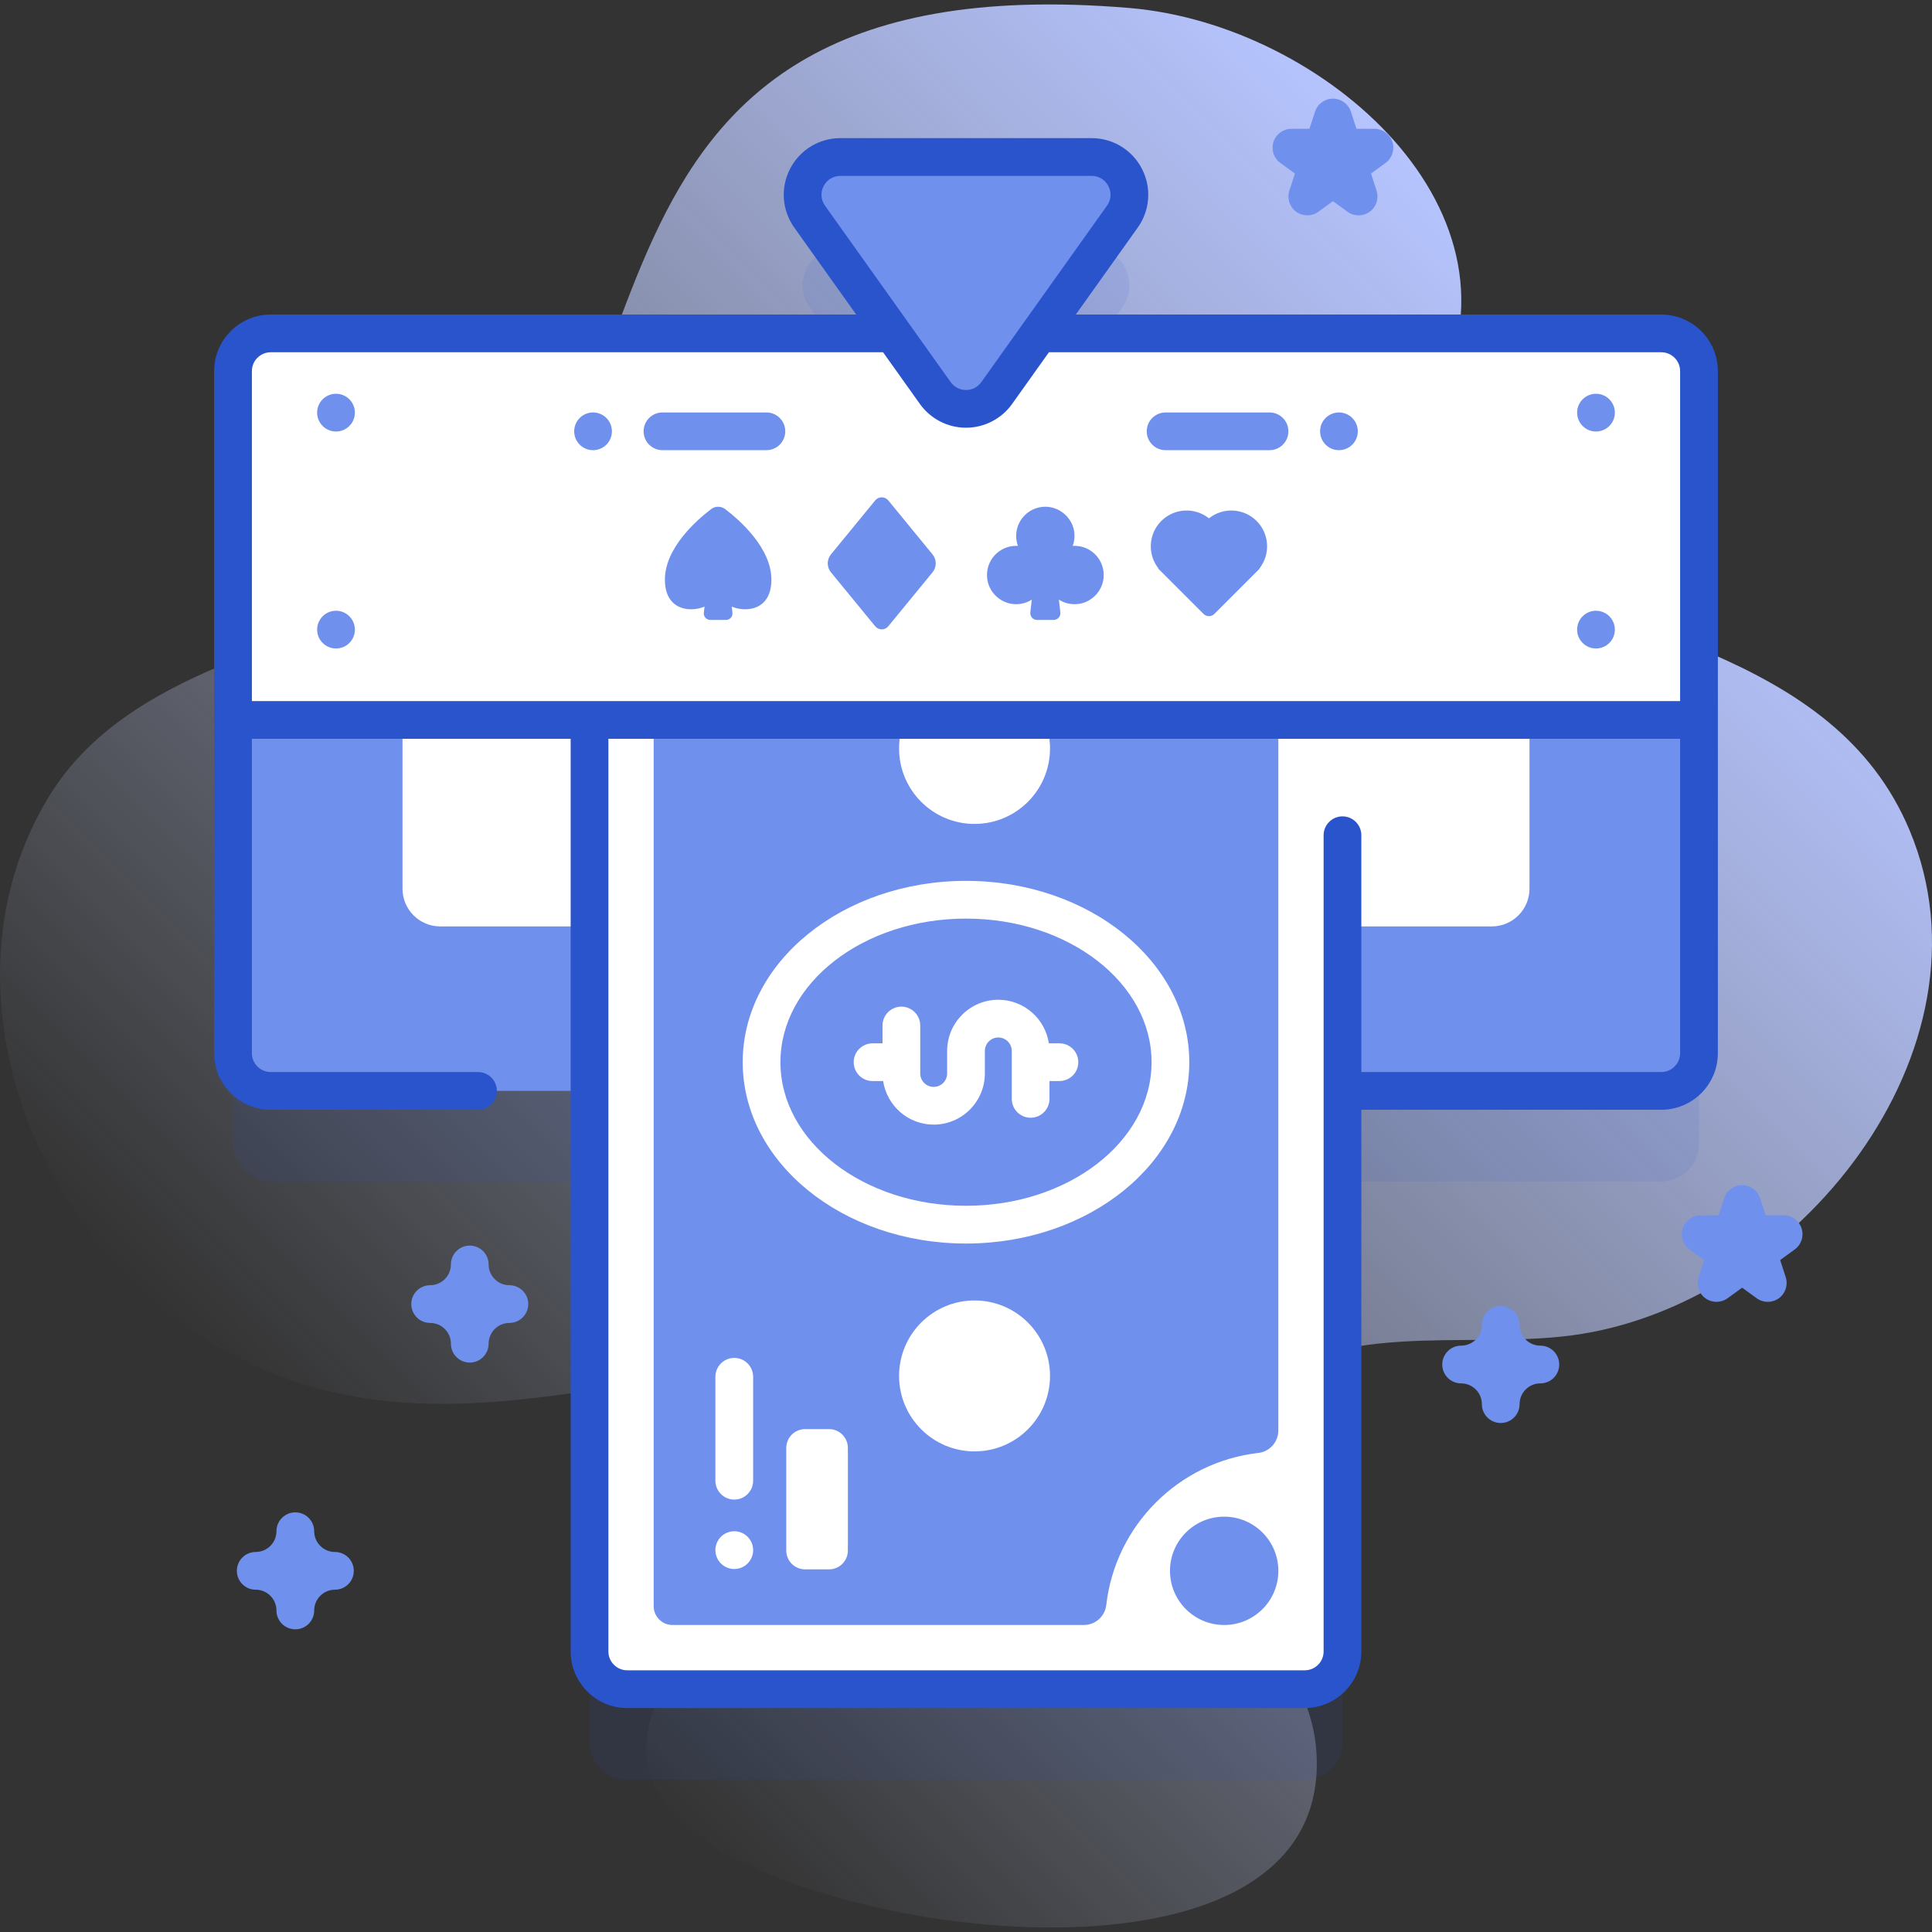 <?xml version="1.0" encoding="UTF-8"?>
<svg xmlns="http://www.w3.org/2000/svg" width="80" height="80" viewBox="0 0 80 80" fill="none">
  <rect x="0" y="0" width="80" height="80" fill="#333333" stroke="none"/>
  <g clip-path="url(#clip0_2152_63185)">
    <path d="M79.079 34.397C75.937 26.859 66.535 26.216 59.943 22.707C57.312 21.306 58.162 18.879 59.367 16.696C63.709 8.836 54.845 1.012 46.782 0.332C21.471 -1.8 29.08 19.803 18.055 24.355C12.581 26.614 5.289 27.724 2.069 32.915C-3.198 41.406 2.102 53.832 12.191 57.201C22.482 60.638 32.516 52.801 32.379 61.2C32.301 65.927 24.23 70.067 27.564 74.747C31.323 80.025 55.085 83.648 54.516 72.647C54.18 66.152 44.602 64.11 51.577 57.818C55.186 54.562 60.605 55.887 65.091 55.294C74.398 54.065 82.855 43.457 79.079 34.397Z" fill="url(#paint0_linear_2152_63185)"></path>
    <path opacity="0.1" d="M68.79 17.555H43.031L46.474 12.72C47.211 11.686 46.471 10.252 45.202 10.252H34.798C33.528 10.252 32.789 11.686 33.526 12.72L36.969 17.555H11.21C10.347 17.555 9.648 18.254 9.648 19.117V47.359C9.648 48.222 10.347 48.922 11.21 48.922H24.411V72.133C24.411 72.995 25.111 73.695 25.973 73.695H54.027C54.889 73.695 55.589 72.995 55.589 72.133V48.922H68.79C69.653 48.922 70.352 48.222 70.352 47.359V19.117C70.352 18.254 69.653 17.555 68.79 17.555Z" fill="#2954CC"></path>
    <path d="M70.352 15.367V29.811L69.57 30.593H10.43L9.648 29.811V15.367C9.648 14.505 10.347 13.805 11.211 13.805H68.789C69.653 13.805 70.352 14.505 70.352 15.367Z" fill="white"></path>
    <path d="M68.79 45.171H11.21C10.347 45.171 9.648 44.472 9.648 43.609V29.811H70.352V43.609C70.352 44.472 69.653 45.171 68.79 45.171Z" fill="#6F90ED"></path>
    <path d="M63.333 29.811V36.798C63.333 37.661 62.634 38.361 61.77 38.361H18.23C17.366 38.361 16.667 37.661 16.667 36.798V29.811H63.333Z" fill="white"></path>
    <path d="M55.589 29.811V68.383C55.589 69.245 54.889 69.945 54.026 69.945H25.973C25.111 69.945 24.411 69.245 24.411 68.383V29.811H55.589Z" fill="white"></path>
    <path d="M52.933 29.811V59.231C52.933 59.708 52.578 60.108 52.106 60.163C48.805 60.541 46.186 63.161 45.808 66.461C45.753 66.933 45.353 67.288 44.877 67.288H27.848C27.416 67.288 27.067 66.939 27.067 66.506V29.811H52.933Z" fill="#6F90ED"></path>
    <path d="M37.462 29.812C37.313 30.176 37.229 30.574 37.229 30.992C37.229 32.718 38.628 34.117 40.354 34.117C42.08 34.117 43.479 32.718 43.479 30.992C43.479 30.574 43.396 30.176 43.247 29.812H37.462Z" fill="white"></path>
    <path d="M40 51.492C45.106 51.492 49.246 48.13 49.246 43.983C49.246 39.836 45.106 36.475 40 36.475C34.894 36.475 30.754 39.836 30.754 43.983C30.754 48.13 34.894 51.492 40 51.492Z" fill="white"></path>
    <path d="M40 49.929C44.243 49.929 47.684 47.267 47.684 43.983C47.684 40.699 44.243 38.037 40 38.037C35.756 38.037 32.316 40.699 32.316 43.983C32.316 47.267 35.756 49.929 40 49.929Z" fill="#6F90ED"></path>
    <path d="M41.338 41.398C40.169 41.398 39.219 42.348 39.219 43.517V44.449C39.219 44.756 38.969 45.006 38.662 45.006C38.355 45.006 38.105 44.756 38.105 44.449V42.464C38.105 42.033 37.755 41.683 37.324 41.683C36.893 41.683 36.543 42.033 36.543 42.464V43.202H36.131C35.7 43.202 35.35 43.551 35.35 43.983C35.35 44.414 35.7 44.764 36.131 44.764H36.569C36.722 45.783 37.601 46.568 38.662 46.568C39.831 46.568 40.781 45.618 40.781 44.449V43.517C40.781 43.21 41.031 42.96 41.338 42.96C41.645 42.96 41.895 43.21 41.895 43.517V45.502C41.895 45.933 42.245 46.283 42.676 46.283C43.108 46.283 43.457 45.933 43.457 45.502V44.764H43.869C44.3 44.764 44.65 44.414 44.65 43.983C44.65 43.551 44.3 43.202 43.869 43.202H43.431C43.278 42.182 42.399 41.398 41.338 41.398Z" fill="white"></path>
    <path d="M30.405 64.969C30.836 64.969 31.186 64.619 31.186 64.188C31.186 63.756 30.836 63.406 30.405 63.406C29.973 63.406 29.623 63.756 29.623 64.188C29.623 64.619 29.973 64.969 30.405 64.969Z" fill="white"></path>
    <path d="M31.186 57.01V61.313C31.186 61.745 30.836 62.095 30.405 62.095C29.973 62.095 29.623 61.745 29.623 61.313V57.01C29.623 56.578 29.973 56.228 30.405 56.228C30.836 56.228 31.186 56.578 31.186 57.01Z" fill="white"></path>
    <path d="M50.691 67.288C51.929 67.288 52.934 66.284 52.934 65.045C52.934 63.806 51.929 62.802 50.691 62.802C49.452 62.802 48.447 63.806 48.447 65.045C48.447 66.284 49.452 67.288 50.691 67.288Z" fill="#6F90ED"></path>
    <path d="M40.354 60.099C42.08 60.099 43.479 58.7 43.479 56.974C43.479 55.248 42.08 53.849 40.354 53.849C38.629 53.849 37.229 55.248 37.229 56.974C37.229 58.7 38.629 60.099 40.354 60.099Z" fill="white"></path>
    <path d="M35.109 59.958V64.203C35.109 64.634 34.759 64.984 34.328 64.984H33.339C32.907 64.984 32.557 64.634 32.557 64.203V59.958C32.557 59.526 32.907 59.176 33.339 59.176H34.328C34.759 59.176 35.109 59.526 35.109 59.958Z" fill="white"></path>
    <path d="M33.526 8.97L38.727 16.274C39.35 17.149 40.65 17.149 41.273 16.274L46.474 8.97C47.211 7.936 46.472 6.501 45.202 6.501H34.798C33.529 6.501 32.789 7.936 33.526 8.97Z" fill="#6F90ED"></path>
    <path d="M71.133 15.367C71.133 14.075 70.081 13.024 68.789 13.024H44.547L47.111 9.424C47.622 8.706 47.689 7.773 47.285 6.99C46.881 6.207 46.083 5.72 45.202 5.72H34.798C33.917 5.72 33.119 6.207 32.715 6.99C32.311 7.773 32.378 8.706 32.889 9.424L35.453 13.024H11.211C9.919 13.024 8.867 14.075 8.867 15.367V43.609C8.867 44.902 9.919 45.953 11.211 45.953H19.794C20.225 45.953 20.575 45.603 20.575 45.172C20.575 44.74 20.225 44.391 19.794 44.391H11.211C10.78 44.391 10.43 44.04 10.43 43.609V30.593H23.63V68.383C23.63 69.675 24.681 70.726 25.973 70.726H54.027C55.319 70.726 56.371 69.675 56.371 68.383V45.953H68.789C70.082 45.953 71.133 44.902 71.133 43.609V15.367H71.133ZM34.104 7.706C34.241 7.441 34.5 7.283 34.798 7.283H45.202C45.5 7.283 45.76 7.441 45.896 7.706C46.033 7.971 46.011 8.274 45.838 8.517L40.636 15.821C40.488 16.029 40.256 16.149 40 16.149C39.744 16.149 39.512 16.029 39.364 15.821L34.162 8.517C33.989 8.274 33.967 7.971 34.104 7.706ZM10.43 15.367C10.43 14.937 10.78 14.586 11.211 14.586H36.566L38.091 16.727C38.53 17.343 39.243 17.712 40 17.711C40.757 17.711 41.47 17.343 41.909 16.727L43.434 14.586H68.789C69.22 14.586 69.57 14.937 69.57 15.367V29.03H10.43V15.367ZM68.789 44.391H56.37V34.585C56.37 34.154 56.021 33.804 55.589 33.804C55.158 33.804 54.808 34.154 54.808 34.585V68.383C54.808 68.813 54.458 69.164 54.027 69.164H25.973C25.543 69.164 25.192 68.813 25.192 68.383V30.593H69.57V43.609C69.57 44.04 69.22 44.391 68.789 44.391Z" fill="#2954CC"></path>
    <path d="M13.914 17.868C14.345 17.868 14.695 17.518 14.695 17.086C14.695 16.655 14.345 16.305 13.914 16.305C13.482 16.305 13.132 16.655 13.132 17.086C13.132 17.518 13.482 17.868 13.914 17.868Z" fill="#6F90ED"></path>
    <path d="M13.914 26.852C14.345 26.852 14.695 26.503 14.695 26.071C14.695 25.64 14.345 25.29 13.914 25.29C13.482 25.29 13.132 25.64 13.132 26.071C13.132 26.503 13.482 26.852 13.914 26.852Z" fill="#6F90ED"></path>
    <path d="M66.086 17.868C66.518 17.868 66.868 17.518 66.868 17.086C66.868 16.655 66.518 16.305 66.086 16.305C65.655 16.305 65.305 16.655 65.305 17.086C65.305 17.518 65.655 17.868 66.086 17.868Z" fill="#6F90ED"></path>
    <path d="M66.086 26.852C66.518 26.852 66.868 26.503 66.868 26.071C66.868 25.64 66.518 25.29 66.086 25.29C65.655 25.29 65.305 25.64 65.305 26.071C65.305 26.503 65.655 26.852 66.086 26.852Z" fill="#6F90ED"></path>
    <path d="M36.24 20.721L34.407 22.957C34.231 23.172 34.231 23.482 34.407 23.697L36.24 25.933C36.38 26.104 36.642 26.104 36.782 25.933L38.615 23.697C38.791 23.482 38.791 23.172 38.615 22.957L36.782 20.721C36.642 20.549 36.38 20.549 36.24 20.721Z" fill="#6F90ED"></path>
    <path d="M44.494 22.602C44.469 22.602 44.444 22.604 44.42 22.605C44.482 22.435 44.509 22.248 44.486 22.051C44.415 21.454 43.897 20.988 43.296 20.983C42.624 20.977 42.077 21.521 42.077 22.191C42.077 22.337 42.104 22.476 42.151 22.605C42.127 22.604 42.102 22.602 42.077 22.602C41.366 22.602 40.799 23.215 40.876 23.942C40.934 24.493 41.377 24.942 41.928 25.009C42.223 25.045 42.498 24.973 42.724 24.83L42.664 25.357C42.645 25.524 42.775 25.671 42.943 25.671H43.628C43.796 25.671 43.926 25.524 43.907 25.357L43.847 24.83C44.073 24.973 44.348 25.045 44.643 25.009C45.194 24.943 45.637 24.493 45.695 23.942C45.772 23.215 45.205 22.602 44.494 22.602Z" fill="#6F90ED"></path>
    <path d="M30.026 21.08C29.855 20.951 29.619 20.951 29.448 21.08C28.849 21.535 27.53 22.688 27.532 24.007C27.535 25.271 28.576 25.37 29.174 25.118L29.145 25.372C29.126 25.531 29.251 25.67 29.411 25.67H29.737H30.063C30.223 25.67 30.347 25.531 30.329 25.372L30.3 25.118C30.898 25.37 31.939 25.271 31.942 24.007C31.944 22.688 30.625 21.535 30.026 21.08Z" fill="#6F90ED"></path>
    <path d="M50.06 21.463C49.477 20.997 48.626 21.034 48.086 21.573C47.549 22.111 47.511 22.957 47.969 23.539L47.961 23.547L49.835 25.421C49.959 25.545 50.16 25.545 50.284 25.421L52.158 23.547L52.15 23.539C52.609 22.957 52.571 22.111 52.034 21.573C51.494 21.034 50.642 20.997 50.06 21.463Z" fill="#6F90ED"></path>
    <path d="M55.443 18.641C55.874 18.641 56.224 18.291 56.224 17.86C56.224 17.428 55.874 17.079 55.443 17.079C55.011 17.079 54.662 17.428 54.662 17.86C54.662 18.291 55.011 18.641 55.443 18.641Z" fill="#6F90ED"></path>
    <path d="M48.265 17.079H52.569C53 17.079 53.35 17.428 53.35 17.86C53.35 18.291 53 18.641 52.569 18.641H48.265C47.834 18.641 47.484 18.291 47.484 17.86C47.484 17.428 47.834 17.079 48.265 17.079Z" fill="#6F90ED"></path>
    <path d="M24.557 18.641C24.988 18.641 25.338 18.291 25.338 17.86C25.338 17.428 24.988 17.079 24.557 17.079C24.126 17.079 23.776 17.428 23.776 17.86C23.776 18.291 24.126 18.641 24.557 18.641Z" fill="#6F90ED"></path>
    <path d="M31.735 17.079H27.431C27 17.079 26.65 17.428 26.65 17.86C26.65 18.291 27 18.641 27.431 18.641H31.735C32.167 18.641 32.516 18.291 32.516 17.86C32.516 17.428 32.167 17.079 31.735 17.079Z" fill="#6F90ED"></path>
    <path d="M62.142 58.923C61.71 58.923 61.361 58.574 61.361 58.142C61.361 57.668 60.975 57.283 60.501 57.283C60.07 57.283 59.72 56.933 59.72 56.502C59.72 56.07 60.07 55.72 60.501 55.72C60.975 55.72 61.361 55.335 61.361 54.861C61.361 54.429 61.71 54.08 62.142 54.08C62.573 54.08 62.923 54.429 62.923 54.861C62.923 55.335 63.308 55.72 63.782 55.72C64.214 55.72 64.564 56.07 64.564 56.502C64.564 56.933 64.214 57.283 63.782 57.283C63.308 57.283 62.923 57.668 62.923 58.142C62.923 58.574 62.573 58.923 62.142 58.923Z" fill="#6F90ED"></path>
    <path d="M19.452 56.421C19.02 56.421 18.671 56.071 18.671 55.64C18.671 55.166 18.285 54.78 17.811 54.78C17.38 54.78 17.03 54.43 17.03 53.999C17.03 53.568 17.38 53.218 17.811 53.218C18.285 53.218 18.671 52.832 18.671 52.358C18.671 51.927 19.02 51.577 19.452 51.577C19.883 51.577 20.233 51.927 20.233 52.358C20.233 52.832 20.619 53.218 21.093 53.218C21.524 53.218 21.874 53.568 21.874 53.999C21.874 54.43 21.524 54.78 21.093 54.78C20.619 54.78 20.233 55.166 20.233 55.64C20.233 56.071 19.883 56.421 19.452 56.421Z" fill="#6F90ED"></path>
    <path d="M12.229 67.467C11.797 67.467 11.447 67.117 11.447 66.686C11.447 66.212 11.062 65.826 10.588 65.826C10.157 65.826 9.807 65.476 9.807 65.045C9.807 64.614 10.157 64.264 10.588 64.264C11.062 64.264 11.447 63.878 11.447 63.404C11.447 62.973 11.797 62.623 12.229 62.623C12.66 62.623 13.01 62.973 13.01 63.404C13.01 63.878 13.395 64.264 13.869 64.264C14.301 64.264 14.65 64.614 14.65 65.045C14.65 65.476 14.301 65.826 13.869 65.826C13.395 65.826 13.01 66.212 13.01 66.686C13.01 67.117 12.66 67.467 12.229 67.467Z" fill="#6F90ED"></path>
    <path d="M73.2 53.907C73.039 53.907 72.878 53.857 72.741 53.758L72.138 53.32L71.535 53.758C71.261 53.956 70.891 53.957 70.617 53.758C70.343 53.559 70.228 53.206 70.333 52.884L70.563 52.175L69.96 51.737C69.686 51.538 69.572 51.186 69.676 50.864C69.781 50.542 70.081 50.324 70.419 50.324H71.165L71.395 49.615C71.5 49.293 71.8 49.075 72.138 49.075C72.477 49.075 72.776 49.293 72.881 49.615L73.111 50.324H73.857C74.195 50.324 74.495 50.542 74.6 50.864C74.704 51.186 74.59 51.538 74.316 51.737L73.713 52.175L73.943 52.884C74.048 53.206 73.933 53.559 73.66 53.758C73.522 53.857 73.361 53.907 73.2 53.907Z" fill="#6F90ED"></path>
    <path d="M56.257 8.917C56.095 8.917 55.934 8.867 55.797 8.768L55.194 8.33L54.591 8.768C54.318 8.967 53.947 8.967 53.673 8.768C53.399 8.569 53.285 8.216 53.389 7.895L53.62 7.186L53.017 6.747C52.743 6.549 52.628 6.196 52.733 5.874C52.837 5.552 53.137 5.334 53.476 5.334H54.221L54.452 4.625C54.556 4.303 54.856 4.085 55.194 4.085C55.533 4.085 55.833 4.303 55.938 4.625L56.168 5.334H56.913C57.252 5.334 57.552 5.552 57.656 5.874C57.761 6.196 57.646 6.549 57.373 6.747L56.77 7.186L57 7.895C57.104 8.216 56.99 8.569 56.716 8.768C56.579 8.867 56.418 8.917 56.257 8.917Z" fill="#6F90ED"></path>
  </g>
  <defs>
    <linearGradient id="paint0_linear_2152_63185" x1="17.358" y1="64.928" x2="67.114" y2="15.172" gradientUnits="userSpaceOnUse">
      <stop stop-color="#D1DDFF" stop-opacity="0"></stop>
      <stop offset="1" stop-color="#B6C4FF"></stop>
    </linearGradient>
    <clipPath id="clip0_2152_63185">
      <rect width="80" height="80" fill="white"></rect>
    </clipPath>
  </defs>
</svg>
